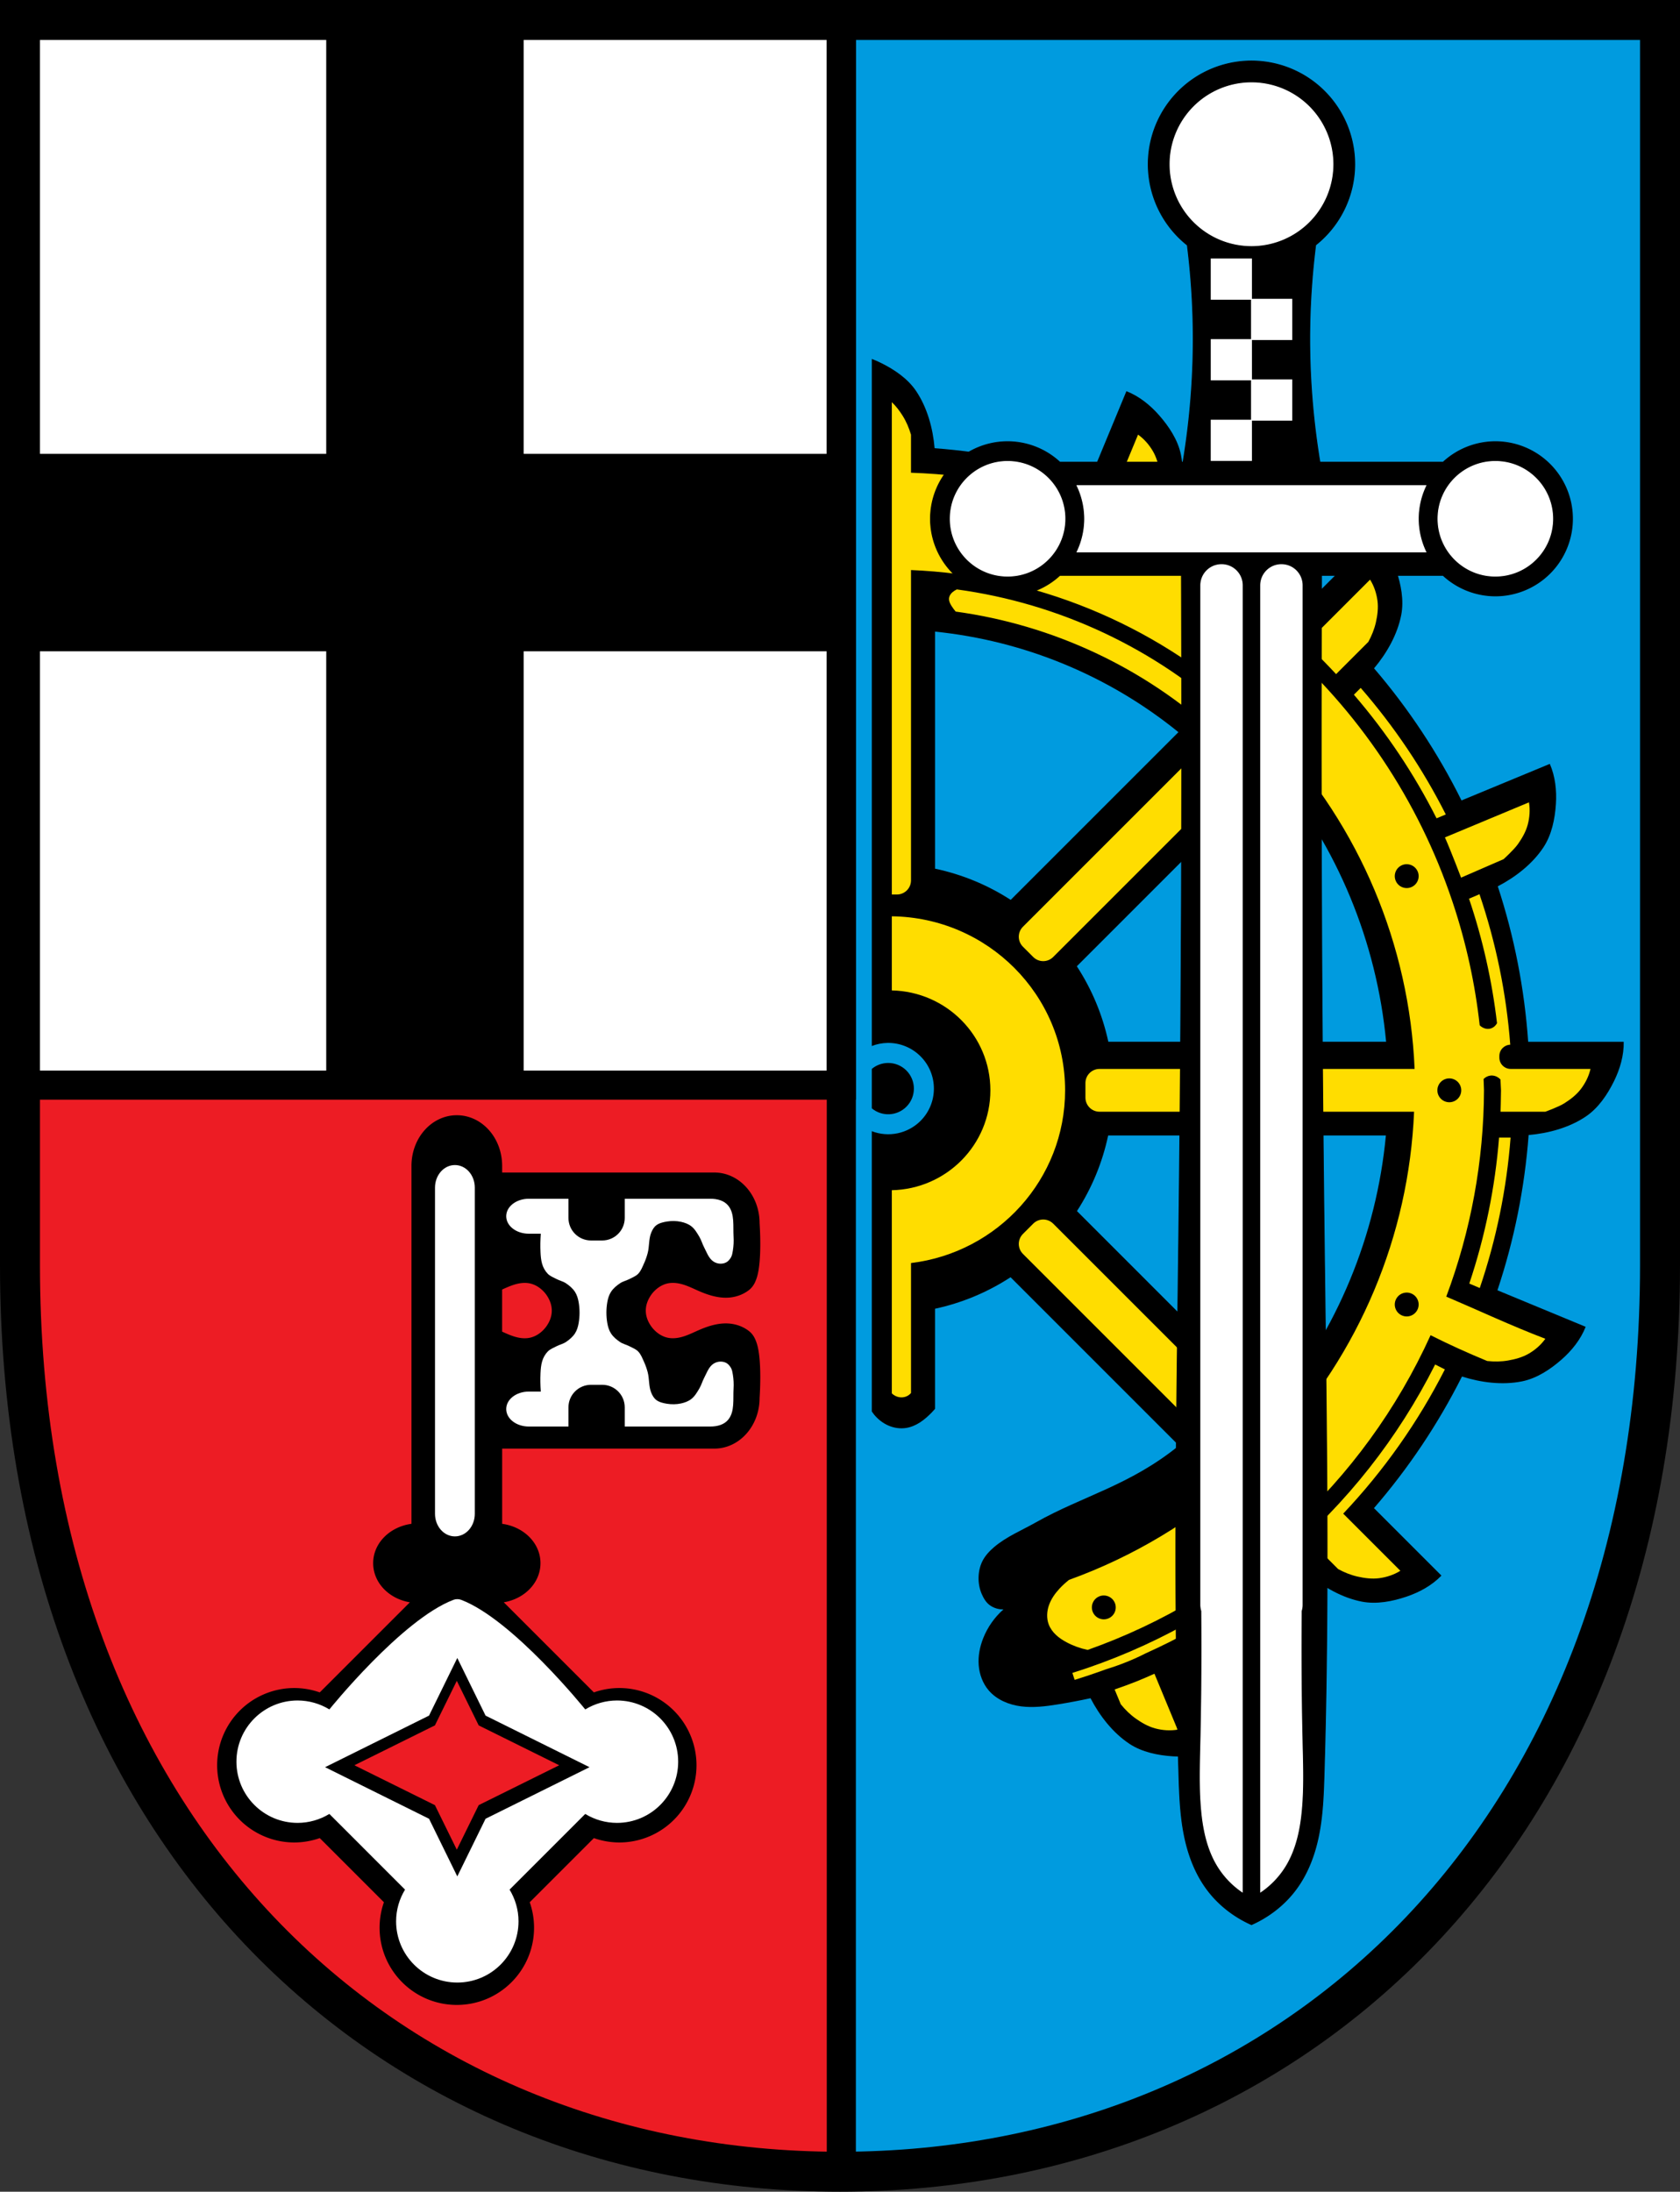 <?xml version="1.0" encoding="UTF-8" standalone="no"?>
<!-- Created with Inkscape (http://www.inkscape.org/) -->

<svg
   xmlns:dc="http://purl.org/dc/elements/1.1/"
   xmlns:cc="http://creativecommons.org/ns#"
   xmlns:rdf="http://www.w3.org/1999/02/22-rdf-syntax-ns#"
   xmlns:svg="http://www.w3.org/2000/svg"
   xmlns="http://www.w3.org/2000/svg"
   xmlns:sodipodi="http://sodipodi.sourceforge.net/DTD/sodipodi-0.dtd"
   xmlns:inkscape="http://www.inkscape.org/namespaces/inkscape"
   width="122.346mm"
   height="159.617mm"
   viewBox="0 0 122.346 159.617"
   version="1.1"
   id="svg865"
   inkscape:version="0.92.5 (2060ec1f9f, 2020-04-08)"
   sodipodi:docname="DEU Sankt Katharinen COA.svg">
  <rect x="0" y="0" width="122.346" height="159.617" fill="#333333" stroke="none"/>
  <defs
     id="defs859">
    <inkscape:path-effect
       effect="spiro"
       id="path-effect2127"
       is_visible="true" />
    <inkscape:path-effect
       effect="spiro"
       id="path-effect1981"
       is_visible="true" />
    <inkscape:path-effect
       effect="spiro"
       id="path-effect1958"
       is_visible="true" />
    <inkscape:path-effect
       effect="spiro"
       id="path-effect1953"
       is_visible="true" />
    <inkscape:path-effect
       effect="spiro"
       id="path-effect1890"
       is_visible="true" />
    <inkscape:path-effect
       effect="spiro"
       id="path-effect1885"
       is_visible="true" />
    <inkscape:path-effect
       effect="spiro"
       id="path-effect1880"
       is_visible="true" />
    <inkscape:path-effect
       effect="spiro"
       id="path-effect1875"
       is_visible="true" />
    <inkscape:path-effect
       effect="spiro"
       id="path-effect1621"
       is_visible="true" />
    <inkscape:path-effect
       effect="spiro"
       id="path-effect1614"
       is_visible="true" />
    <inkscape:path-effect
       effect="spiro"
       id="path-effect1597"
       is_visible="true" />
    <inkscape:path-effect
       effect="spiro"
       id="path-effect1573"
       is_visible="true" />
    <inkscape:path-effect
       effect="spiro"
       id="path-effect1539"
       is_visible="true" />
    <inkscape:path-effect
       effect="spiro"
       id="path-effect1534"
       is_visible="true" />
    <inkscape:path-effect
       effect="spiro"
       id="path-effect1529"
       is_visible="true" />
    <inkscape:path-effect
       effect="spiro"
       id="path-effect1517"
       is_visible="true" />
    <inkscape:path-effect
       effect="spiro"
       id="path-effect1370"
       is_visible="true" />
    <inkscape:path-effect
       effect="spiro"
       id="path-effect1359"
       is_visible="true" />
    <inkscape:path-effect
       effect="spiro"
       id="path-effect1354"
       is_visible="true" />
    <inkscape:path-effect
       effect="spiro"
       id="path-effect1349"
       is_visible="true" />
    <inkscape:path-effect
       effect="spiro"
       id="path-effect1323"
       is_visible="true" />
    <inkscape:path-effect
       effect="spiro"
       id="path-effect1212"
       is_visible="true" />
    <inkscape:path-effect
       effect="spiro"
       id="path-effect1090"
       is_visible="true" />
    <inkscape:path-effect
       effect="spiro"
       id="path-effect1086"
       is_visible="true" />
    <inkscape:path-effect
       effect="spiro"
       id="path-effect2309"
       is_visible="true" />
    <inkscape:path-effect
       effect="spiro"
       id="path-effect2294"
       is_visible="true" />
    <inkscape:path-effect
       effect="spiro"
       id="path-effect1997"
       is_visible="true" />
    <inkscape:path-effect
       effect="spiro"
       id="path-effect1898"
       is_visible="true" />
    <inkscape:path-effect
       effect="spiro"
       id="path-effect1547"
       is_visible="true" />
    <inkscape:path-effect
       effect="spiro"
       id="path-effect3469"
       is_visible="true" />
    <inkscape:path-effect
       effect="spiro"
       id="path-effect3465"
       is_visible="true" />
    <inkscape:path-effect
       effect="spiro"
       id="path-effect3441"
       is_visible="true" />
    <inkscape:path-effect
       effect="spiro"
       id="path-effect3358"
       is_visible="true" />
    <inkscape:path-effect
       effect="spiro"
       id="path-effect3644"
       is_visible="true" />
    <inkscape:path-effect
       effect="spiro"
       id="path-effect3636"
       is_visible="true" />
    <inkscape:path-effect
       effect="spiro"
       id="path-effect3544"
       is_visible="true" />
    <inkscape:path-effect
       effect="spiro"
       id="path-effect3466"
       is_visible="true" />
    <inkscape:path-effect
       effect="spiro"
       id="path-effect3544-2"
       is_visible="true" />
    <inkscape:path-effect
       effect="spiro"
       id="path-effect3644-8"
       is_visible="true" />
    <inkscape:path-effect
       effect="spiro"
       id="path-effect3644-3"
       is_visible="true" />
    <inkscape:path-effect
       effect="spiro"
       id="path-effect3636-0"
       is_visible="true" />
    <inkscape:path-effect
       effect="spiro"
       id="path-effect1727-0-1"
       is_visible="true" />
    <inkscape:path-effect
       effect="spiro"
       id="path-effect1731-8-3"
       is_visible="true" />
    <inkscape:path-effect
       effect="spiro"
       id="path-effect1727-3"
       is_visible="true" />
    <inkscape:path-effect
       effect="spiro"
       id="path-effect1731-7"
       is_visible="true" />
    <inkscape:path-effect
       effect="spiro"
       id="path-effect841-8"
       is_visible="true" />
    <inkscape:path-effect
       effect="skeletal"
       id="path-effect6414"
       is_visible="true"
       lpeversion="1"
       pattern="m 26507.414,27761.564 c 0,-13.157 10.678,-23.835 23.835,-23.835 13.157,0 23.835,10.678 23.835,23.835 0,13.157 -10.678,23.835 -23.835,23.835 -13.157,0 -23.835,-10.678 -23.835,-23.835 z"
       copytype="single_stretched"
       prop_scale="0.08"
       scale_y_rel="false"
       spacing="0"
       normal_offset="0"
       tang_offset="0"
       prop_units="false"
       vertical_pattern="false"
       hide_knot="false"
       fuse_tolerance="0" />
    <inkscape:path-effect
       effect="spiro"
       id="path-effect3358-0"
       is_visible="true" />
    <inkscape:path-effect
       effect="spiro"
       id="path-effect3441-9"
       is_visible="true" />
    <inkscape:path-effect
       effect="spiro"
       id="path-effect1958-1"
       is_visible="true" />
    <inkscape:path-effect
       effect="spiro"
       id="path-effect2127-3"
       is_visible="true" />
  </defs>
  <sodipodi:namedview
     id="base"
     pagecolor="#ffffff"
     bordercolor="#666666"
     borderopacity="1.0"
     inkscape:pageopacity="0.0"
     inkscape:pageshadow="2"
     inkscape:zoom="1.3144915"
     inkscape:cx="252.12625"
     inkscape:cy="301.63752"
     inkscape:document-units="mm"
     inkscape:current-layer="layer1"
     showgrid="false"
     inkscape:window-width="1920"
     inkscape:window-height="1046"
     inkscape:window-x="-11"
     inkscape:window-y="-11"
     inkscape:window-maximized="1"
     fit-margin-top="0"
     fit-margin-left="0"
     fit-margin-right="0"
     fit-margin-bottom="0"
     inkscape:snap-global="true"
     inkscape:snap-midpoints="true"
     inkscape:snap-smooth-nodes="true" />
  <g
     inkscape:label="Ebene 1"
     inkscape:groupmode="layer"
     id="layer1"
     transform="translate(11.994,170.809)">
    <path
       style="opacity:1;fill:#009bdf;fill-opacity:1;fill-rule:evenodd;stroke:none;stroke-width:2.91;stroke-linecap:round;stroke-linejoin:miter;stroke-miterlimit:4;stroke-dasharray:none;stroke-opacity:1;paint-order:fill markers stroke"
       d="m -10.539,-169.354 v 90.675 c 0,41.282 26.634,66.031 59.718,66.031 33.084,0 59.718,-24.749 59.718,-66.031 v -90.675 z"
       id="rect953-8-6"
       inkscape:connector-curvature="0"
       sodipodi:nodetypes="cssscc" />
    <path
       inkscape:connector-curvature="0"
       style="opacity:1;fill:#ed1c24;fill-opacity:1;fill-rule:evenodd;stroke:none;stroke-width:2.117;stroke-linecap:round;stroke-linejoin:miter;stroke-miterlimit:4;stroke-dasharray:none;stroke-dashoffset:0;stroke-opacity:1;paint-order:normal"
       d="m -10.539,-169.354 v 90.675 c 0,41.282 26.634,66.031 59.718,66.031 V -167.938 c 0,-0.784 -0.631,-1.415 -1.415,-1.415 z"
       id="rect3061-6" />
    <path
       inkscape:connector-curvature="0"
       style="opacity:1;fill:#ffffff;fill-opacity:1;fill-rule:evenodd;stroke:none;stroke-width:2.117;stroke-linecap:round;stroke-linejoin:miter;stroke-miterlimit:4;stroke-dasharray:none;stroke-dashoffset:0;stroke-opacity:1;paint-order:normal"
       d="m -10.539,-169.354 v 77.448 H 49.179 v -76.033 c 0,-0.784 -0.631,-1.415 -1.415,-1.415 z"
       id="rect3138-5" />
    <path
       style="opacity:1;fill:#000000;fill-opacity:1;fill-rule:evenodd;stroke:none;stroke-width:8;stroke-linecap:round;stroke-linejoin:miter;stroke-miterlimit:4;stroke-dasharray:none;stroke-dashoffset:0;stroke-opacity:1;paint-order:normal"
       d="M 89.65 5.5 L 89.65 124.729 L 5.5 124.729 L 5.5 178.988 L 89.65 178.988 L 89.65 298.217 L 143.91 298.217 L 143.91 178.988 L 231.205 178.988 L 231.205 124.729 L 143.91 124.729 L 143.91 5.5 L 89.65 5.5 z "
       transform="matrix(0.265,0,0,0.265,-11.994,-170.809)"
       id="rect3186" />
    <path
       style="opacity:1;fill:none;fill-opacity:1;fill-rule:evenodd;stroke:#000000;stroke-width:8;stroke-linecap:round;stroke-linejoin:miter;stroke-miterlimit:4;stroke-dasharray:none;stroke-dashoffset:0;stroke-opacity:1;paint-order:normal"
       d="M 5.5 5.5 L 5.5 298.217 L 231.205 298.217 L 231.205 10.85 C 231.205 7.886 228.819 5.5 225.855 5.5 L 5.5 5.5 z "
       transform="matrix(0.265,0,0,0.265,-11.994,-170.809)"
       id="rect3138" />
    <flowRoot
       xml:space="preserve"
       id="flowRoot2783"
       style="font-style:normal;font-weight:normal;font-size:26.667px;line-height:1.25;font-family:sans-serif;letter-spacing:0px;word-spacing:0px;fill:#000000;fill-opacity:1;stroke:none"><flowRegion
         id="flowRegion2785"><rect
           id="rect2787"
           width="4.055"
           height="56.766"
           x="1812.468"
           y="-35.759" /></flowRegion><flowPara
         id="flowPara2789" /></flowRoot>    <path
       style="opacity:1;fill:none;fill-opacity:1;fill-rule:evenodd;stroke:#000000;stroke-width:8;stroke-linecap:round;stroke-linejoin:miter;stroke-miterlimit:4;stroke-dasharray:none;stroke-dashoffset:0;stroke-opacity:1;paint-order:normal"
       d="M 5.5 5.5 L 5.5 348.209 C 5.5 504.236 106.164 597.775 231.205 597.775 L 231.205 10.85 C 231.205 7.886 228.819 5.5 225.855 5.5 L 5.5 5.5 z "
       id="rect3061"
       transform="matrix(0.265,0,0,0.265,-11.994,-170.809)" />
    <path
       style="opacity:1;fill:none;fill-opacity:1;fill-rule:evenodd;stroke:#000000;stroke-width:2.91;stroke-linecap:round;stroke-linejoin:miter;stroke-miterlimit:4;stroke-dasharray:none;stroke-opacity:1;paint-order:fill markers stroke"
       d="m -10.539,-169.354 v 90.675 c 0,41.282 26.634,66.031 59.718,66.031 33.084,0 59.718,-24.749 59.718,-66.031 v -90.675 z"
       id="rect953-8"
       inkscape:connector-curvature="0"
       sodipodi:nodetypes="cssscc" />
    <path
       inkscape:connector-curvature="0"
       style="fill:#000000;stroke:none;stroke-width:0.265px;stroke-linecap:butt;stroke-linejoin:miter;stroke-opacity:1"
       d="m 21.273,-89.59 c -1.829,0 -3.302,1.647 -3.302,3.692 v 26.065 c -1.584,0.216 -2.789,1.411 -2.789,2.865 0,1.419 1.146,2.593 2.672,2.85 l -6.562,6.562 a 5.624,5.624 0 0 0 -1.848,-0.319 5.624,5.624 0 0 0 -5.624,5.624 5.624,5.624 0 0 0 5.624,5.624 5.624,5.624 0 0 0 1.848,-0.319 l 4.672,4.672 c -0.203,0.581 -0.314,1.204 -0.314,1.854 -1.8e-5,3.106 2.518,5.624 5.624,5.624 3.106,2.1e-5 5.624,-2.518 5.624,-5.624 5e-6,-0.65 -0.112,-1.273 -0.315,-1.854 l 4.673,-4.672 a 5.624,5.624 0 0 0 1.848,0.319 5.624,5.624 0 0 0 5.624,-5.624 5.624,5.624 0 0 0 -5.624,-5.624 5.624,5.624 0 0 0 -1.849,0.319 l -6.562,-6.562 c 1.526,-0.257 2.673,-1.431 2.673,-2.85 0,-1.455 -1.206,-2.65 -2.79,-2.865 v -5.477 h 15.445 c 1.829,0 3.302,-1.647 3.302,-3.693 0,0 0.201,-2.698 -0.2,-3.956 -0.111,-0.348 -0.264,-0.676 -0.588,-0.924 -0.407,-0.312 -0.908,-0.493 -1.419,-0.535 -0.757,-0.064 -1.509,0.169 -2.206,0.472 -0.359,0.156 -0.71,0.332 -1.082,0.454 -0.372,0.121 -0.772,0.186 -1.156,0.114 -0.495,-0.093 -0.93,-0.413 -1.229,-0.819 -0.522,-0.724 -0.561,-1.541 0,-2.333 0.299,-0.406 0.733,-0.726 1.229,-0.82 0.384,-0.072 0.784,-0.007 1.156,0.114 0.372,0.121 0.723,0.297 1.082,0.453 0.697,0.303 1.449,0.536 2.206,0.473 0.511,-0.043 1.012,-0.224 1.419,-0.536 0.323,-0.248 0.477,-0.576 0.588,-0.923 0.401,-1.258 0.2,-3.957 0.2,-3.957 0,-2.046 -1.473,-3.692 -3.302,-3.692 H 24.575 v -0.48 c 0,-2.046 -1.473,-3.692 -3.302,-3.692 z m 4.992,12.211 c 0.097,0.002 0.194,0.012 0.29,0.03 0.495,0.093 0.93,0.413 1.229,0.82 0.561,0.792 0.522,1.608 0,2.333 -0.299,0.406 -0.733,0.726 -1.229,0.819 -0.384,0.072 -0.784,0.008 -1.156,-0.114 -0.283,-0.092 -0.554,-0.216 -0.825,-0.338 v -3.067 c 0.271,-0.123 0.542,-0.246 0.825,-0.338 0.279,-0.091 0.574,-0.151 0.866,-0.144 z m -4.992,28.98 1.594,3.245 5.864,2.904 -5.864,2.904 -1.594,3.245 -1.594,-3.245 -5.864,-2.904 5.864,-2.904 z"
       id="path3225-3-6" />
    <path
       style="opacity:1;fill:#ffffff;fill-opacity:1;fill-rule:evenodd;stroke:none;stroke-width:1;stroke-linecap:round;stroke-linejoin:round;stroke-miterlimit:4;stroke-dasharray:none;stroke-dashoffset:0;stroke-opacity:1;paint-order:normal"
       d="M 125.014 320.18 C 121.985 320.18 119.545 322.949 119.545 326.389 L 119.545 416.021 C 119.545 419.461 121.985 422.23 125.014 422.23 C 128.043 422.23 130.48 419.461 130.48 416.021 L 130.48 326.389 C 130.48 322.949 128.043 320.18 125.014 320.18 z M 145.324 329.439 C 141.884 329.439 139.115 331.582 139.115 334.244 C 139.115 336.906 141.884 339.049 145.324 339.049 L 148.621 339.049 C 148.497 340.738 148.461 342.433 148.539 344.125 C 148.588 345.195 148.68 346.272 148.971 347.303 C 149.261 348.334 149.799 349.307 150.539 350.064 C 151.191 350.732 152.112 351.072 152.939 351.504 C 153.771 351.938 154.727 352.135 155.506 352.656 C 156.457 353.293 157.374 354.057 158 355.016 C 158.551 355.86 158.847 356.87 159.02 357.863 C 159.348 359.752 159.348 361.726 159.02 363.615 C 158.847 364.609 158.551 365.619 158 366.463 C 157.374 367.421 156.457 368.186 155.506 368.822 C 154.727 369.344 153.771 369.541 152.939 369.975 C 152.112 370.406 151.191 370.747 150.539 371.414 C 149.799 372.171 149.261 373.145 148.971 374.176 C 148.68 375.207 148.588 376.283 148.539 377.354 C 148.461 379.045 148.497 380.741 148.621 382.43 L 145.324 382.43 C 141.884 382.43 139.115 384.572 139.115 387.234 C 139.115 389.896 141.884 392.039 145.324 392.039 L 156.217 392.039 L 156.217 386.779 C 156.217 383.34 158.986 380.57 162.426 380.57 L 165.477 380.57 C 168.916 380.57 171.686 383.34 171.686 386.779 L 171.686 392.039 L 195.189 392.039 C 197.208 392.039 199.007 391.512 200.125 390.15 C 201.956 387.922 201.417 384.5 201.59 381.621 C 201.667 380.343 201.605 379.049 201.398 377.785 C 201.295 377.152 201.196 376.49 200.879 375.932 C 200.564 375.378 200.126 374.844 199.562 374.547 C 198.96 374.228 198.22 374.132 197.545 374.225 C 196.865 374.318 196.188 374.629 195.676 375.086 C 194.64 376.011 194.163 377.42 193.516 378.648 C 193.016 379.597 192.741 380.659 192.191 381.58 C 191.57 382.622 190.941 383.725 189.986 384.473 C 189.178 385.105 188.163 385.477 187.16 385.695 C 185.889 385.972 184.542 385.985 183.258 385.775 C 182.233 385.608 181.146 385.358 180.324 384.723 C 179.687 384.23 179.266 383.474 178.963 382.729 C 178.246 380.962 178.472 378.938 177.986 377.094 C 177.723 376.095 177.374 375.115 176.943 374.176 C 176.502 373.213 176.115 372.171 175.375 371.414 C 174.723 370.747 173.802 370.406 172.975 369.975 C 172.143 369.541 171.188 369.344 170.408 368.822 C 169.457 368.186 168.54 367.421 167.914 366.463 C 167.363 365.619 167.067 364.609 166.895 363.615 C 166.566 361.726 166.566 359.752 166.895 357.863 C 167.067 356.87 167.363 355.86 167.914 355.016 C 168.54 354.057 169.457 353.293 170.408 352.656 C 171.188 352.135 172.143 351.938 172.975 351.504 C 173.802 351.072 174.723 350.732 175.375 350.064 C 176.115 349.307 176.502 348.265 176.943 347.303 C 177.374 346.364 177.723 345.383 177.986 344.385 C 178.472 342.541 178.246 340.517 178.963 338.75 C 179.266 338.004 179.687 337.248 180.324 336.756 C 181.146 336.121 182.233 335.871 183.258 335.703 C 184.542 335.493 185.889 335.507 187.16 335.783 C 188.163 336.002 189.178 336.373 189.986 337.006 C 190.941 337.753 191.57 338.857 192.191 339.898 C 192.741 340.819 193.016 341.881 193.516 342.83 C 194.163 344.059 194.64 345.468 195.676 346.393 C 196.188 346.849 196.865 347.16 197.545 347.254 C 198.22 347.346 198.96 347.25 199.562 346.932 C 200.126 346.635 200.564 346.101 200.879 345.547 C 201.196 344.989 201.295 344.327 201.398 343.693 C 201.604 342.43 201.667 341.136 201.59 339.857 C 201.417 336.978 201.956 333.557 200.125 331.328 C 199.007 329.967 197.208 329.439 195.189 329.439 L 171.686 329.439 L 171.686 334.699 C 171.686 338.139 168.916 340.908 165.477 340.908 L 162.426 340.908 C 158.986 340.908 156.217 338.139 156.217 334.699 L 156.217 329.439 L 145.324 329.439 z M 125.672 439.475 C 125.317 439.475 124.962 439.535 124.641 439.656 C 110.449 445.024 90.516 469.781 90.516 469.781 C 87.887 468.18 84.87 467.331 81.793 467.326 C 72.504 467.327 64.974 474.857 64.975 484.146 C 64.975 493.435 72.505 500.964 81.793 500.965 C 84.87 500.957 87.885 500.106 90.512 498.504 L 111.309 519.303 C 109.76 521.848 108.854 524.825 108.854 528.021 C 108.853 537.311 116.383 544.841 125.672 544.842 C 134.962 544.842 142.493 537.311 142.492 528.021 C 142.492 524.824 141.584 521.848 140.035 519.303 L 160.828 498.508 C 163.456 500.109 166.472 500.959 169.549 500.965 C 178.838 500.965 186.369 493.435 186.369 484.146 C 186.37 474.857 178.839 467.326 169.549 467.326 C 166.473 467.334 163.458 468.184 160.832 469.785 C 160.832 469.785 140.897 445.025 126.703 439.656 C 126.382 439.535 126.027 439.475 125.672 439.475 z M 125.67 455.645 L 133.438 471.484 L 162.008 485.658 L 133.438 499.83 L 125.67 515.67 L 117.904 499.83 L 89.336 485.658 L 117.904 471.484 L 125.67 455.645 z "
       transform="matrix(0.265,0,0,0.265,-11.994,-170.809)"
       id="rect3437-2" />
    <path
       style="opacity:1;fill:#000000;fill-opacity:1;fill-rule:evenodd;stroke:none;stroke-width:0.265;stroke-linecap:round;stroke-linejoin:round;stroke-miterlimit:4;stroke-dasharray:none;stroke-dashoffset:0;stroke-opacity:1;paint-order:normal"
       d="m 51.496,-144.671 v 50.039 c 0.366,-0.141 0.753,-0.217 1.145,-0.224 0.899,-0.013 1.765,0.338 2.401,0.974 1.3,1.299 1.3,3.406 5.29e-4,4.706 -0.931,0.928 -2.321,1.222 -3.547,0.749 v 20.413 c 0.055,0.081 0.112,0.16 0.174,0.236 0.281,0.337 0.635,0.616 1.038,0.79 0.403,0.174 0.854,0.242 1.287,0.174 0.367,-0.058 0.714,-0.212 1.025,-0.414 0.311,-0.203 0.587,-0.454 0.846,-0.719 0.082,-0.084 0.157,-0.173 0.235,-0.259 v -7.291 c 1.958,-0.422 3.822,-1.2 5.5,-2.294 l 12.261,12.262 c -3.584,2.906 -6.986,3.655 -10.419,5.591 -1.026,0.579 -2.144,1.037 -3.041,1.8 -0.337,0.287 -0.652,0.625 -0.851,1.021 -0.181,0.361 -0.27,0.775 -0.28,1.179 -0.01,0.407 0.064,0.827 0.224,1.202 0.135,0.316 0.322,0.636 0.602,0.836 0.279,0.2 0.637,0.31 0.986,0.298 -0.647,0.571 -1.156,1.296 -1.474,2.098 -0.246,0.622 -0.379,1.296 -0.328,1.963 0.051,0.667 0.291,1.327 0.725,1.836 0.583,0.684 1.472,1.052 2.363,1.166 0.892,0.114 1.796,-0.002 2.683,-0.145 0.795,-0.128 1.585,-0.277 2.372,-0.448 0.668,1.286 1.626,2.521 2.834,3.321 0.914,0.605 2.067,0.84 3.161,0.911 0.983,0.064 2.008,-0.046 2.921,-0.444 l -2.663,-6.431 c 3.458,-1.718 6.689,-3.857 9.621,-6.369 1.108,0.93 2.463,1.701 3.883,1.978 1.076,0.209 2.231,-0.015 3.269,-0.368 0.932,-0.317 1.837,-0.811 2.529,-1.528 l -4.913,-4.913 c 2.524,-2.919 4.677,-6.139 6.41,-9.586 1.388,0.443 2.948,0.642 4.377,0.352 1.075,-0.218 2.055,-0.868 2.879,-1.591 0.74,-0.65 1.387,-1.453 1.751,-2.38 l -6.425,-2.661 c 1.22,-3.661 1.983,-7.459 2.271,-11.307 1.448,-0.123 2.961,-0.536 4.167,-1.349 0.909,-0.613 1.567,-1.588 2.051,-2.572 0.435,-0.884 0.726,-1.873 0.707,-2.869 h -6.958 c -0.268,-3.851 -1.011,-7.654 -2.213,-11.322 1.287,-0.668 2.521,-1.626 3.322,-2.835 0.605,-0.914 0.84,-2.067 0.911,-3.161 0.064,-0.983 -0.046,-2.008 -0.444,-2.921 l -6.43,2.663 c -1.718,-3.458 -3.857,-6.689 -6.369,-9.621 0.93,-1.108 1.701,-2.463 1.978,-3.883 0.209,-1.076 -0.015,-2.231 -0.368,-3.269 -0.317,-0.932 -0.811,-1.837 -1.528,-2.529 l -4.913,4.913 c -2.919,-2.524 -6.138,-4.676 -9.585,-6.409 0.443,-1.388 0.642,-2.949 0.352,-4.378 -0.218,-1.075 -0.868,-2.055 -1.592,-2.879 -0.65,-0.74 -1.452,-1.387 -2.379,-1.751 l -2.661,6.425 c -3.661,-1.22 -7.459,-1.983 -11.307,-2.271 -0.123,-1.449 -0.536,-2.961 -1.349,-4.168 -0.613,-0.909 -1.588,-1.567 -2.572,-2.051 -0.211,-0.104 -0.429,-0.199 -0.651,-0.284 z m 4.605,19.861 c 6.495,0.663 12.655,3.208 17.724,7.322 l -12.215,12.215 c -1.682,-1.088 -3.549,-1.858 -5.509,-2.273 z m 24.643,10.052 c 4.662,5.633 7.521,12.539 8.206,19.818 H 68.72 c -0.422,-1.958 -1.2,-3.822 -2.294,-5.499 z m -28.081,21.361 c -0.427,0.007 -0.839,0.159 -1.167,0.433 v 2.873 c 0.743,0.617 1.833,0.567 2.516,-0.116 0.73,-0.73 0.73,-1.913 0,-2.643 -0.357,-0.357 -0.844,-0.554 -1.349,-0.547 z m 16.045,5.28 h 20.226 c -0.687,7.274 -3.546,14.174 -8.205,19.803 L 66.435,-82.609 c 1.088,-1.682 1.858,-3.549 2.273,-5.508 z"
       id="path2410-4-5"
       inkscape:connector-curvature="0"
       sodipodi:nodetypes="ccccccccccccccccaaaaaacscccscccccccccccccccccscccccccccccccccccccsccccccccccccccccccccccc" />
    <path
       style="opacity:1;fill:#ffdd00;fill-opacity:1;fill-rule:evenodd;stroke:none;stroke-width:1;stroke-linecap:round;stroke-linejoin:round;stroke-miterlimit:4;stroke-dasharray:none;stroke-dashoffset:0;stroke-opacity:1;paint-order:normal"
       d="m 245.082,110.516 v 135.311 h 1.385 c 2.154,0 3.887,-1.733 3.887,-3.887 v -85.279 c 33.96,1.386 66.34,14.61 91.441,37.346 l -3.434,3.434 c -20.923,-19.252 -47.245,-31.627 -75.418,-35.459 -0.23,0.113 -0.455,0.236 -0.67,0.377 -0.361,0.237 -0.698,0.515 -0.963,0.855 -0.265,0.34 -0.457,0.745 -0.504,1.174 -0.042,0.38 0.032,0.766 0.164,1.125 0.132,0.359 0.323,0.693 0.525,1.018 0.339,0.541 0.724,1.051 1.131,1.543 26.706,3.661 51.668,15.352 71.578,33.523 l -53.086,53.086 c -1.523,1.523 -1.521,3.975 0.002,5.498 l 2.816,2.816 c 1.523,1.523 3.973,1.523 5.496,0 l 60.777,-60.775 c 23.424,24.987 37.091,57.447 38.541,91.539 h -86.574 c -2.154,0 -3.887,1.735 -3.887,3.889 v 3.986 c 0,2.154 1.733,3.887 3.887,3.887 h 86.428 c -1.43,34.065 -15.057,66.508 -38.434,91.5 l -60.736,-60.736 c -1.523,-1.523 -3.975,-1.521 -5.498,0.002 l -2.816,2.816 c -1.523,1.523 -1.523,3.973 0,5.496 l 60.689,60.691 c -14.058,12.755 -30.406,22.52 -48.039,28.893 -0.911,0.729 -1.778,1.511 -2.574,2.365 -1.234,1.324 -2.306,2.834 -2.914,4.539 -0.608,1.705 -0.722,3.625 -0.086,5.32 0.417,1.112 1.141,2.092 2.008,2.904 0.866,0.812 1.873,1.463 2.92,2.023 1.812,0.97 3.766,1.667 5.777,2.092 41.628,-14.737 75.794,-45.824 94.238,-86.488 5.047,2.542 9.979,4.779 15.559,7.09 1.903,0.2 3.839,0.19 5.719,-0.135 1.959,-0.338 3.943,-0.873 5.664,-1.867 1.779,-1.028 3.394,-2.42 4.594,-4.109 -9.408,-3.588 -18.165,-7.728 -27.227,-11.584 6.789,-18.134 10.3,-37.33 10.369,-56.693 -0.027,-1.039 -0.064,-2.079 -0.111,-3.117 0.527,-0.534 1.234,-0.885 1.977,-0.945 0.147,-0.012 0.294,-0.011 0.441,-0.002 0.441,0.029 0.878,0.151 1.273,0.354 0.353,0.181 0.669,0.429 0.945,0.717 0.059,0.998 0.109,1.996 0.15,2.994 -0.004,1.962 -0.123,5.881 -0.123,5.881 h 12.293 c 0,0 3.62,-1.296 5.232,-2.314 1.68,-1.062 3.31,-2.313 4.52,-3.891 1.251,-1.631 2.21,-3.536 2.672,-5.557 h -3.119 -18.551 -0.258 c -1.728,0 -3.119,-1.391 -3.119,-3.119 v -0.434 c 0,-1.686 1.327,-3.042 2.996,-3.107 -1.076,-14.069 -3.912,-27.961 -8.455,-41.35 l -2.877,1.225 c 3.753,11.108 6.333,22.579 7.697,34.225 -0.182,0.307 -0.393,0.596 -0.658,0.834 -0.333,0.298 -0.732,0.525 -1.164,0.639 -0.473,0.124 -0.978,0.109 -1.449,-0.021 -0.471,-0.131 -0.909,-0.375 -1.283,-0.689 -0.076,-0.064 -0.138,-0.14 -0.209,-0.209 -1.263,-11.405 -3.723,-22.646 -7.342,-33.535 -0.072,-0.219 -0.145,-0.438 -0.219,-0.656 -9.285,-27.659 -25.81,-52.326 -47.855,-71.438 l 2.359,-4 c 4.773,4.12 9.31,8.506 13.59,13.137 l 1.889,-1.889 6.984,-6.984 c 0.912,-1.681 1.645,-3.476 2.064,-5.336 0.437,-1.939 0.704,-3.977 0.443,-5.947 -0.269,-2.038 -0.935,-4.063 -2.037,-5.818 l -15.797,15.797 c -13.543,-12.41 -29.017,-22.568 -45.824,-30.084 l 3.969,-9.58 c 0.2,-1.903 0.19,-3.839 -0.135,-5.719 -0.338,-1.959 -0.873,-3.943 -1.867,-5.664 -1.028,-1.779 -2.42,-3.394 -4.109,-4.594 l -8.707,21.023 c -17.211,-6.351 -35.34,-9.915 -53.691,-10.555 v -10.457 c -0.544,-1.834 -1.294,-3.62 -2.312,-5.232 -0.842,-1.332 -1.811,-2.621 -2.959,-3.705 z m 108.203,77.086 c 0.853,0.011 1.667,0.358 2.27,0.961 1.28,1.281 1.28,3.356 0,4.637 -1.281,1.28 -3.356,1.28 -4.637,0 -1.28,-1.281 -1.28,-3.356 0,-4.637 0.627,-0.627 1.481,-0.974 2.367,-0.961 z m 20.656,1.447 -1.871,1.871 c 8.924,10.357 16.551,21.764 22.711,33.969 l 2.539,-1.061 c -6.32,-12.504 -14.173,-24.185 -23.379,-34.779 z m 46.234,31.453 -23.092,9.635 c 1.61,3.632 4.439,11.057 4.439,11.057 l 11.674,-5.074 c 0,0 2.85,-2.582 3.949,-4.141 1.146,-1.624 2.174,-3.404 2.688,-5.324 0.531,-1.985 0.688,-4.11 0.342,-6.152 z m -33.67,17 c 1.353,-0.03 2.586,0.773 3.104,2.023 0.693,1.674 -0.102,3.592 -1.775,4.285 -1.674,0.693 -3.592,-0.102 -4.285,-1.775 -0.693,-1.674 0.102,-3.592 1.775,-4.285 0.375,-0.155 0.776,-0.239 1.182,-0.248 z m -141.424,14.314 v 20.369 c 15.013,0.321 27.086,12.485 27.086,27.455 2.8e-4,14.97 -12.073,27.134 -27.086,27.455 v 14.361 6.008 17.727 17.729 c 0.174,0.167 0.357,0.324 0.559,0.459 0.583,0.391 1.275,0.623 1.977,0.646 0.701,0.023 1.41,-0.164 2,-0.545 0.278,-0.179 0.518,-0.405 0.738,-0.65 v -35.723 c 23.857,-2.879 42.344,-23.022 42.344,-47.467 1.4e-4,-26.219 -21.265,-47.5 -47.617,-47.824 z m 153.205,44.545 c 1.811,1.3e-4 3.279,1.468 3.279,3.279 -1.3e-4,1.811 -1.468,3.279 -3.279,3.279 -1.811,-1.3e-4 -3.279,-1.468 -3.279,-3.279 1.3e-4,-1.811 1.468,-3.279 3.279,-3.279 z m 13.672,16.26 c -1.082,13.65 -3.823,27.127 -8.18,40.127 l 2.879,1.225 c 4.545,-13.382 7.388,-27.274 8.469,-41.352 z m -25.404,42.602 c 0.439,-0.003 0.874,0.082 1.279,0.25 1.674,0.693 2.469,2.612 1.775,4.285 -0.693,1.674 -2.612,2.469 -4.285,1.775 -1.674,-0.693 -2.469,-2.612 -1.775,-4.285 0.504,-1.218 1.688,-2.016 3.006,-2.025 z m 7.842,19.766 c -20.435,40.623 -56.443,71.171 -99.695,84.766 l 0.619,1.902 c 2.918,-0.902 5.816,-1.874 8.686,-2.932 3.864,-1.175 7.569,-2.684 10.91,-4.391 16.792,-7.549 32.246,-17.739 45.764,-30.176 l 7.051,7.053 c 1.681,0.912 3.476,1.645 5.336,2.064 1.939,0.437 3.977,0.704 5.947,0.443 2.038,-0.269 4.063,-0.935 5.818,-2.037 l -15.703,-15.703 c 11.177,-11.829 20.581,-25.179 27.936,-39.633 z m -41.207,30.135 c 0.886,-0.013 1.739,0.334 2.365,0.961 1.28,1.281 1.28,3.356 0,4.637 -1.281,1.28 -3.356,1.28 -4.637,0 -1.28,-1.281 -1.28,-3.356 0,-4.637 0.603,-0.604 1.418,-0.948 2.271,-0.961 z m -49.926,33.344 c 1.353,-0.03 2.586,0.773 3.104,2.023 0.693,1.674 -0.102,3.592 -1.775,4.285 -1.674,0.693 -3.592,-0.102 -4.285,-1.775 -0.693,-1.674 0.102,-3.592 1.775,-4.285 0.375,-0.155 0.776,-0.239 1.182,-0.248 z m 13.988,21.504 c -1.598,0.722 -3.207,1.423 -4.834,2.076 -2.013,0.808 -4.053,1.544 -6.105,2.246 l 1.686,4.07 c 1.204,1.486 2.582,2.85 4.141,3.949 1.624,1.146 3.404,2.174 5.324,2.688 1.985,0.531 4.111,0.688 6.154,0.342 z"
       transform="matrix(0.265,0,0,0.265,-11.994,-170.809)"
       id="path1143-4"
       inkscape:connector-curvature="0"
       sodipodi:nodetypes="ccsscccccccccccccccccssssccscsccccccsccccccccccccccccccccccsssccccccccccccccccccccccccccccccccccccccccccccccccccccccccccccccccsccccccccccccccccccccccccccccccccccccccccccccccccccccc" />
    <path
       inkscape:connector-curvature="0"
       style="fill:#000000;stroke:#000000;stroke-width:0.065;stroke-linecap:butt;stroke-linejoin:miter;stroke-miterlimit:4;stroke-dasharray:none;stroke-opacity:1"
       d="m 79.145,-166.364 a 7.517,7.517 0 0 0 -7.516,7.516 7.517,7.517 0 0 0 2.846,5.89 c 0.282,2.253 0.428,4.524 0.429,6.794 0.002,3.019 -0.249,6.039 -0.742,9.018 h -8.971 a 5.614,5.614 0 0 0 -3.807,-1.495 5.614,5.614 0 0 0 -5.614,5.614 5.614,5.614 0 0 0 5.614,5.614 5.614,5.614 0 0 0 3.804,-1.495 h 8.857 c 0.062,15.782 0.001,31.565 -0.185,47.347 -0.157,13.324 -0.403,26.652 0,39.972 0.045,1.479 0.098,2.963 0.388,4.418 0.289,1.455 0.825,2.889 1.76,4.093 0.803,1.035 1.893,1.879 3.137,2.432 1.244,-0.552 2.334,-1.397 3.137,-2.432 0.934,-1.203 1.47,-2.638 1.759,-4.093 0.289,-1.455 0.343,-2.94 0.388,-4.418 0.403,-13.32 0.157,-26.648 0,-39.972 -0.186,-15.782 -0.247,-31.565 -0.185,-47.347 h 8.855 a 5.614,5.614 0 0 0 3.807,1.495 5.614,5.614 0 0 0 5.614,-5.614 5.614,5.614 0 0 0 -5.614,-5.614 5.614,5.614 0 0 0 -3.804,1.495 h -8.974 c -0.493,-2.979 -0.744,-5.998 -0.742,-9.018 0.002,-2.274 0.148,-4.548 0.431,-6.804 a 7.517,7.517 0 0 0 2.845,-5.88 7.517,7.517 0 0 0 -7.517,-7.516 z"
       id="path1956-4" />
    <path
       inkscape:connector-curvature="0"
       style="fill:#ffffff;stroke:#ffffff;stroke-width:0.065;stroke-linecap:butt;stroke-linejoin:miter;stroke-miterlimit:4;stroke-dasharray:none;stroke-opacity:1"
       d="m 79.145,-164.78 a 5.933,5.933 0 0 0 -5.932,5.932 5.933,5.933 0 0 0 5.932,5.933 5.933,5.933 0 0 0 5.933,-5.933 5.933,5.933 0 0 0 -5.933,-5.932 z m -2.935,12.83 v 2.935 h 2.935 v -2.935 z m 2.935,2.935 v 2.935 h 2.935 v -2.935 z m 0,2.935 H 76.211 v 2.935 h 2.935 z m 0,2.935 v 2.935 h 2.935 v -2.935 z m 0,2.935 h -2.936 v 2.935 h 2.936 z m -17.761,3.007 c -2.306,-1.7e-4 -4.176,1.869 -4.176,4.175 -1.64e-4,2.306 1.869,4.177 4.176,4.176 2.306,-4e-5 4.176,-1.87 4.175,-4.176 -5.3e-5,-2.306 -1.869,-4.175 -4.175,-4.175 z m 35.521,0 c -2.306,-1.7e-4 -4.176,1.869 -4.176,4.175 -1.64e-4,2.306 1.869,4.177 4.176,4.176 2.306,-4e-5 4.176,-1.87 4.175,-4.176 -5e-5,-2.306 -1.869,-4.175 -4.175,-4.175 z m -30.461,1.763 a 5.614,5.614 0 0 1 0.553,2.413 5.614,5.614 0 0 1 -0.551,2.413 h 25.397 a 5.614,5.614 0 0 1 -0.552,-2.413 5.614,5.614 0 0 1 0.551,-2.413 z m 10.519,5.752 c -0.837,0 -1.511,0.674 -1.511,1.511 v 70.142 4.095 c 0,0.158 0.024,0.311 0.069,0.454 0.028,3.228 0.008,6.457 -0.069,9.685 -0.037,1.577 -0.087,3.157 0.049,4.728 0.125,1.443 0.419,2.906 1.17,4.143 0.457,0.752 1.076,1.405 1.804,1.901 v -20.911 -4.192 -70.045 c 0,-0.837 -0.674,-1.511 -1.511,-1.511 z m 4.362,0 c -0.837,0 -1.511,0.674 -1.511,1.511 v 70.045 4.192 20.911 c 0.727,-0.496 1.347,-1.148 1.804,-1.901 0.751,-1.238 1.045,-2.701 1.17,-4.143 0.136,-1.571 0.086,-3.152 0.049,-4.728 -0.076,-3.228 -0.096,-6.456 -0.069,-9.685 0.045,-0.143 0.069,-0.295 0.069,-0.454 v -4.095 -70.142 c 0,-0.837 -0.674,-1.511 -1.511,-1.511 z"
       id="path1979-9" />
  </g>
</svg>
